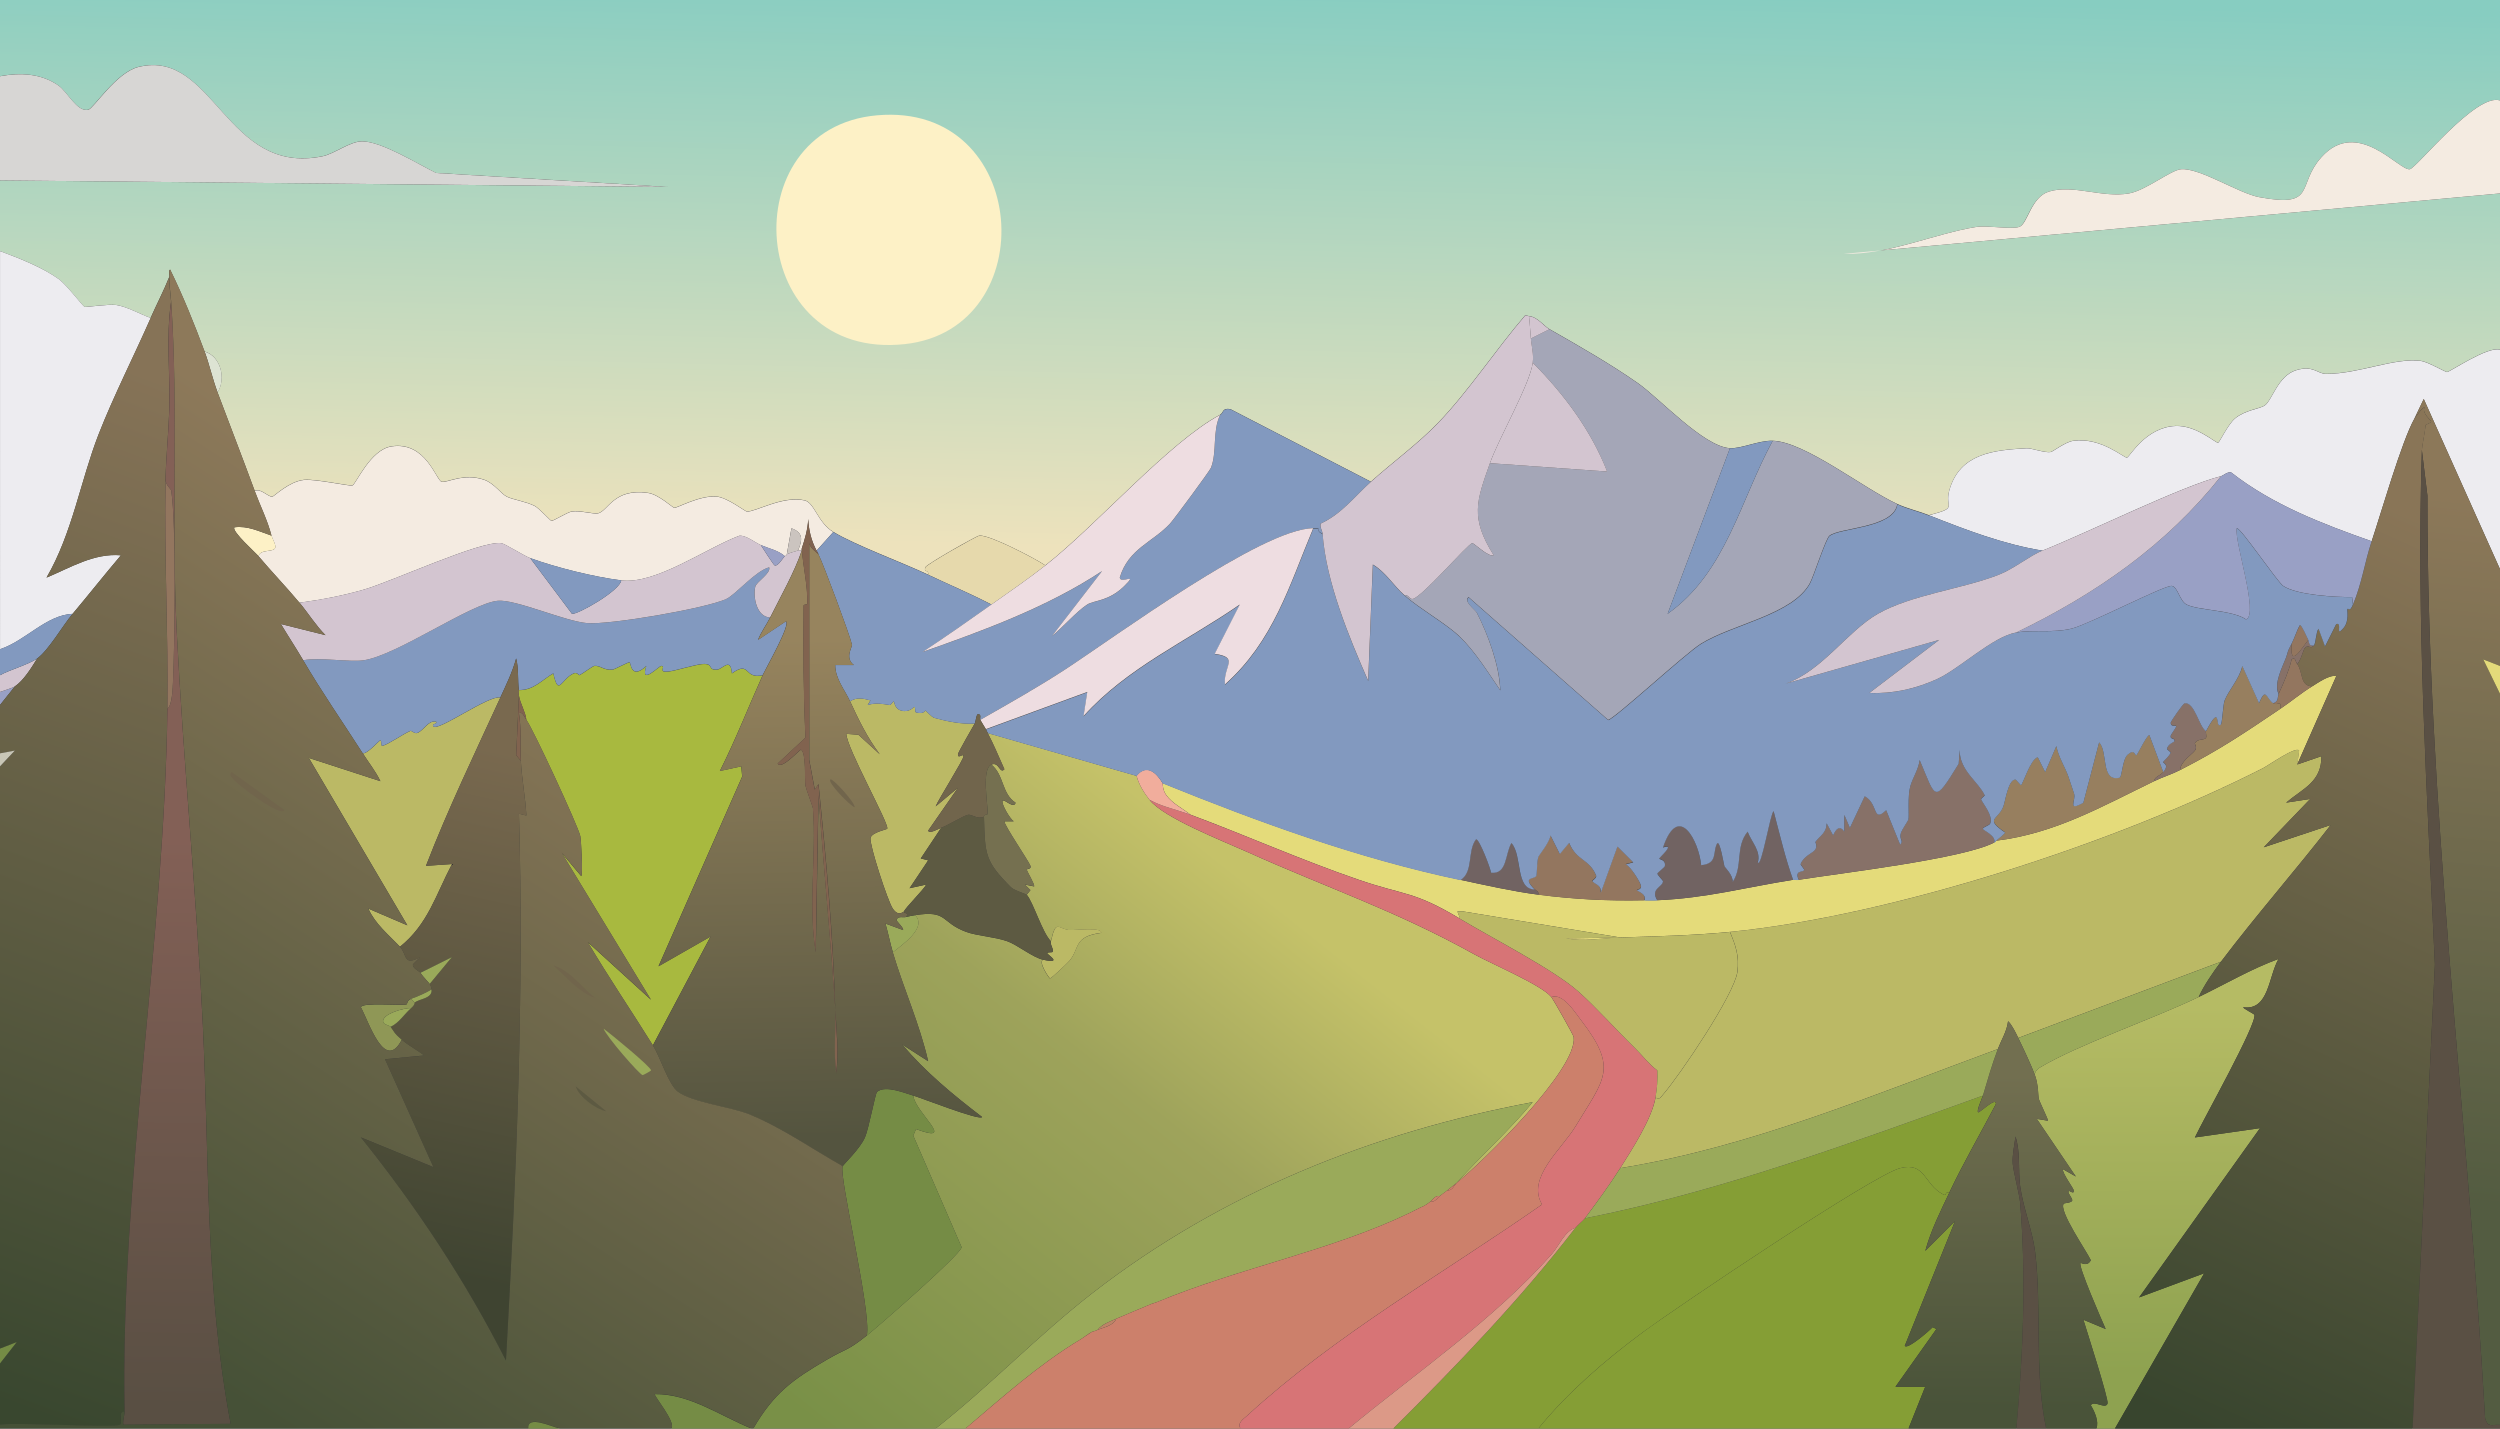 <?xml version="1.0" encoding="UTF-8"?><svg id="a" xmlns="http://www.w3.org/2000/svg" xmlns:xlink="http://www.w3.org/1999/xlink" viewBox="0 0 628.51 359.15"><rect x="0" y="0" width="628.51" height="359.15" fill="#333333" stroke="none"/><defs><linearGradient id="d" x1="315.35" y1="-3.5" x2="312.08" y2="138.62" gradientUnits="userSpaceOnUse"><stop offset="0" stop-color="#87cdc1"/><stop offset="1" stop-color="#ede2bc"/></linearGradient><linearGradient id="e" x1="332.38" y1="211.74" x2="211.77" y2="363.78" gradientUnits="userSpaceOnUse"><stop offset=".1" stop-color="#c5c269"/><stop offset=".41" stop-color="#9ea35b"/><stop offset="1" stop-color="#799047"/></linearGradient><linearGradient id="f" x1="542.21" y1="252.97" x2="542.53" y2="345.57" gradientUnits="userSpaceOnUse"><stop offset="0" stop-color="#b5bb64"/><stop offset="1" stop-color="#8ea250"/></linearGradient><linearGradient id="g" x1="644.63" y1="146.7" x2="549.27" y2="357.63" gradientUnits="userSpaceOnUse"><stop offset="0" stop-color="#897557"/><stop offset="1" stop-color="#38452e"/></linearGradient><linearGradient id="h" x1="628.28" y1="125.97" x2="610.77" y2="301.87" gradientUnits="userSpaceOnUse"><stop offset="0" stop-color="#8c7859"/><stop offset="1" stop-color="#535c41"/></linearGradient><linearGradient id="i" x1="503.77" y1="270.21" x2="503.16" y2="353.91" gradientUnits="userSpaceOnUse"><stop offset="0" stop-color="#726f50"/><stop offset="1" stop-color="#495339"/></linearGradient><linearGradient id="j" x1="203.52" y1="160.49" x2="205.78" y2="285.8" gradientUnits="userSpaceOnUse"><stop offset="0" stop-color="#97845e"/><stop offset="1" stop-color="#54543f"/></linearGradient><linearGradient id="k" x1="135.73" y1="190.77" x2="107.37" y2="319.56" gradientUnits="userSpaceOnUse"><stop offset="0" stop-color="#79694f"/><stop offset="1" stop-color="#3f4431"/></linearGradient><linearGradient id="l" x1="73.95" y1="107.41" x2="-14.33" y2="347.49" gradientUnits="userSpaceOnUse"><stop offset="0" stop-color="#867357"/><stop offset="1" stop-color="#39472f"/></linearGradient><linearGradient id="m" x1="46.91" y1="210.78" x2="44.54" y2="353.85" gradientUnits="userSpaceOnUse"><stop offset="0" stop-color="#836056"/><stop offset="1" stop-color="#594f43"/></linearGradient><linearGradient id="n" x1="155.07" y1="163.41" x2="41.03" y2="340.27" gradientUnits="userSpaceOnUse"><stop offset="0" stop-color="#8d795a"/><stop offset="1" stop-color="#465137"/></linearGradient></defs><g id="b"><g id="c"><path d="M0,19.17V0h628.51v25.25c-6.05-1.94-20.99,17.04-22.68,17.3-2.7.41-13.13-13.12-22.21-3.04-6.38,7.07-1.01,12.81-15.67,10.05-5.15-.97-14.98-7.44-19.64-7.01-2.64.24-8.86,5.34-13.09,6.08-6.76,1.18-14.01-2.34-20.11-.47-4.58,1.41-5.45,8.25-7.48,8.89-2.13.67-8.01-.44-10.76,0-10.63,1.7-21.98,7.03-33.44,6.78l165.08-15.2v39.28c-3.02-1-12.6,5.59-13.33,5.61-.36,0-4.85-2.59-6.55-2.81-6.67-.87-15.54,3.26-23.85,3.27-2.08,0-3.23-2.22-7.48-.94-4.67,1.41-6.04,7.58-7.95,8.89-1.22.83-4.96,1.14-7.48,3.27-1.77,1.5-3.86,5.96-4.21,6.08-.56.2-5.46-4.46-10.76-4.21-7.54.36-11.44,7.75-12.16,7.95s-6.5-5.22-13.56-4.21c-1.95.28-5.08,2.71-5.61,2.81-1.53.27-4.79-1-6.08-.94-8.3.45-16.78,1.3-19.41,10.52-1.31,4.6,2.49,4.31-5.14,6.31-2.6-1.02-5.37-1.63-7.95-2.81-8.51-3.9-23.23-15.66-31.33-15.9-3.48-.1-7.94,2.04-10.76,1.87-6.6-.4-17.75-12.59-23.15-16.37-7.03-4.91-14.75-9.31-22.21-13.56-1.44-.82-3.09-3.14-5.14-3.27l-.94-.23c-7.3,8.47-14.3,19.16-21.98,27.12-5,5.18-11.36,9.82-16.84,14.73l-35.31-18.24c-2.11-.38-1.73.95-2.57,1.4-12.87,6.86-31.05,27.76-43.96,37.88-2.61-1.77-14.15-7.79-16.6-7.48-.78.1-13.29,7.21-13.56,7.95-.53,1.43.93.48.7,1.87-6.58-3.1-18.34-7.42-23.85-10.76-3.98-2.41-4.68-7.39-7.25-7.95-5.55-1.22-12.34,2.98-14.5,2.81-.42-.03-4.86-3.48-7.48-3.74-4.29-.43-10,2.9-10.76,2.81-.37-.05-3.93-3.36-6.55-3.74-8.68-1.27-10.04,4.56-12.63,5.14-1.02.23-4.55-.78-6.55-.47-1.18.18-4.65,2.42-5.14,2.34-.28-.04-3.12-3.19-4.21-3.74-2.24-1.14-5.49-1.58-7.01-2.34-1.43-.71-3.21-3.36-5.61-4.21-5.15-1.83-9.38.78-10.76.47s-3.94-10.23-12.63-8.89c-5.36.83-8.96,9.59-9.82,9.82-.77.2-9.4-1.69-12.16-1.4-3.79.4-7.5,4.14-7.95,4.21-1.03.16-3.06-2.29-4.44-1.4-3.05-8.28-6.25-16.52-9.35-24.78,2.25-3.58.69-9.19-3.27-10.29-2.59-6.96-5.39-13.92-8.65-20.58-.52.25-.06,1.44-.23,1.87-1.36,3.42-3.18,6.89-4.68,10.29-2.64-.98-5.89-2.83-8.65-3.27-1.78-.28-7.55.59-7.95.47-.46-.14-4.45-5.49-6.55-7.01-4.02-2.92-10.05-5.28-14.73-7.01v-17.77l167.88,1.64-58.22-3.51c-4.56-2.21-13.78-8-18.71-7.95-2.94.03-6.94,3.14-9.82,3.74-24.38,5.07-27.29-27.08-46.3-22.45-5.61,1.37-11.29,10.45-12.63,10.76-2.83.64-5.24-4.52-7.48-6.08-4.37-3.05-9.56-3.31-14.73-2.34Z" fill="url(#d)"/><path d="M628.51,143.1l-19.17-42.79-2.34,4.91c-3.21,5.71-8.34,23.63-10.76,30.86-12.38-4.37-24.87-9.13-35.31-17.3-.86-.28-2.05.8-2.57.94-9.81,2.46-33.48,14.17-44.89,18.71-9.92-1.63-19.24-5.22-28.53-8.89,7.63-2,3.84-1.72,5.14-6.31,2.62-9.22,11.11-10.08,19.41-10.52,1.29-.07,4.55,1.2,6.08.94.53-.09,3.67-2.53,5.61-2.81,7.06-1.01,12.86,4.4,13.56,4.21s4.62-7.59,12.16-7.95c5.29-.25,10.2,4.41,10.76,4.21.35-.12,2.44-4.58,4.21-6.08,2.53-2.13,6.26-2.44,7.48-3.27,1.91-1.31,3.28-7.47,7.95-8.89,4.25-1.29,5.4.94,7.48.94,8.31-.01,17.18-4.14,23.85-3.27,1.69.22,6.19,2.81,6.55,2.81.73-.02,10.31-6.61,13.33-5.61v55.18Z" fill="#edecf0"/><path d="M37.88,79.97c-4.18,9.49-9.38,19.71-13.09,29.23-4.53,11.59-6.59,24.88-13.09,36.01,5.99-2.49,11.89-6.19,18.71-5.61-4.12,4.86-8.07,9.85-12.16,14.73-6.66.31-11.87,6.82-18.24,8.89V63.13c4.68,1.73,10.71,4.1,14.73,7.01,2.1,1.52,6.09,6.87,6.55,7.01.4.12,6.17-.75,7.95-.47,2.76.44,6.01,2.29,8.65,3.27Z" fill="#edecf0"/><path d="M0,45.36v-26.19c5.17-.97,10.36-.71,14.73,2.34,2.24,1.56,4.65,6.72,7.48,6.08,1.34-.3,7.01-9.39,12.63-10.76,19.01-4.64,21.92,27.52,46.3,22.45,2.88-.6,6.88-3.71,9.82-3.74,4.93-.05,14.14,5.74,18.71,7.95l58.22,3.51L0,45.36Z" fill="#d7d6d4"/><path d="M628.51,25.25v23.38l-165.08,15.2c11.46.25,22.81-5.08,33.44-6.78,2.75-.44,8.63.67,10.76,0s2.9-7.48,7.48-8.89c6.1-1.87,13.35,1.65,20.11.47,4.23-.74,10.45-5.84,13.09-6.08,4.66-.42,14.49,6.04,19.64,7.01,14.65,2.76,9.29-2.98,15.67-10.05,9.08-10.08,19.52,3.45,22.21,3.04,1.69-.26,16.63-19.24,22.68-17.3Z" fill="#f4ebe1"/><path d="M3.74,172.56l-3.74,4.68v-3.27c.86-.34,3.14-1,3.74-1.4Z" fill="#99a0c5"/><path d="M209.5,133.75l-4.21,4.68c-1.35-2.57-1.95-5.06-2.1-7.95-.13,2.69-.82,4.95-1.64,7.48-.05.14.05.33,0,.47-.3.03-.65-.06-.94,0,1.18-2.71,1.34-4.55-1.64-5.61l-1.17,6.55s.1.15-.47.47c-1.76-1.51-4.02-1.93-6.08-2.81-1.5-.64-3.67-2.49-5.38-2.34-8.37,3.13-21.07,12.33-29.7,11.22-7.02-.9-16.31-3.22-22.91-5.61-1.53-.55-6.3-3.61-7.25-3.74-5.17-.7-27.58,9.69-34.61,11.69-5.39,1.54-10.56,2.54-16.13,3.27-3.3-3.95-6.94-7.73-10.29-11.69.44-1.84,3.76-.91,4.21-2.1.26-.68-.77-2.39-.94-3.04-.97-3.84-2.84-7.52-4.21-11.22,1.38-.89,3.41,1.56,4.44,1.4.45-.07,4.16-3.81,7.95-4.21,2.76-.29,11.39,1.6,12.16,1.4.86-.23,4.46-8.99,9.82-9.82,8.69-1.34,11.24,8.57,12.63,8.89s5.6-2.3,10.76-.47c2.4.85,4.18,3.5,5.61,4.21,1.53.76,4.78,1.2,7.01,2.34,1.09.55,3.93,3.7,4.21,3.74.49.08,3.96-2.16,5.14-2.34,2-.31,5.52.7,6.55.47,2.59-.59,3.95-6.41,12.63-5.14,2.61.38,6.17,3.69,6.55,3.74.76.1,6.46-3.24,10.76-2.81,2.63.27,7.07,3.71,7.48,3.74,2.15.17,8.95-4.02,14.5-2.81,2.56.56,3.26,5.54,7.25,7.95Z" fill="#f4ebe1"/><path d="M220.49,28.99c38.65-3.4,42.05,53.7,7.01,57.52-39.75,4.33-43.68-54.3-7.01-57.52Z" fill="#fdf1c6"/><path d="M262.81,142.16c-4.41,3.46-8.99,6.59-13.56,9.82-5.19-2.7-10.61-4.99-15.9-7.48.23-1.39-1.24-.44-.7-1.87.28-.74,12.78-7.85,13.56-7.95,2.45-.31,14,5.71,16.6,7.48Z" fill="#e6d9ac"/><path d="M54.71,98.67c-1.31-3.5-2.06-7.02-3.27-10.29,3.96,1.09,5.53,6.71,3.27,10.29Z" fill="#dde3d3"/><path d="M200.62,138.42c-.5.1-2.53.75-2.81.94l1.17-6.55c2.97,1.06,2.82,2.9,1.64,5.61Z" fill="#cbc4bf"/></g><path d="M285.73,195.01c.61,2.29,1.84,4.23,3.27,6.08,3.51,4.51,18.39,10.32,24.55,13.09,20.19,9.09,37.49,14.82,57.05,25.72,4.35,2.42,16.87,7.68,19.41,10.76.38.46,5.53,9.48,5.61,10.05,1.11,7.94-22.92,31.49-29.46,36.71,6.2-6.93,13.23-13.15,19.17-20.34-40.09,7.53-78.19,22.78-110.6,47.93-13.74,10.67-25.84,23.38-39.52,34.14h-45.83c5.17-8.9,9.89-12.3,18.47-17.3,5.02-2.93,5.1-2.11,10.05-6.08,3.05-2.44,23.56-20.29,23.85-22.21l-12.16-28.06.7-1.64c10.48,3.89-.22-4.1-.7-8.42,1.73.46,16.85,6.43,17.3,5.38-7.22-5.5-14.23-11.29-20.11-18.24l6.55,4.21c-2.13-9.35-6.19-18.25-8.89-27.36,2.31-1.89,8.74-6.22,5.61-9.35,8.28-1.33,6.35,1.82,12.86,4.21,2.72,1,7.22,1.24,10.29,2.34,2.71.97,6.35,4.07,9.12,4.68-1.53.25,1.39,4.66,1.64,4.68.33.02,4.54-3.99,4.91-4.44,2.64-3.22.93-6.06,7.95-7.01.37-1.48-6.44-.67-7.72-.7-3.07-.07-3.59-3.09-4.91,2.81-2.18-2.2-4.47-9.91-6.08-11.69l.94-1.17-1.4-1.4,2.34.47c.14-.57-1.64-3.46-1.87-4.21-.07-.24,1.25-.1.94-.94-.5-1.31-6.74-10.42-6.55-11.22h2.34c-.94-.57-3.17-4.44-2.81-5.14.35-.67,2.86,2.18,3.27.47-3.54-2.31-2.86-6.98-6.08-9.59,1.93-.84,2.09,2.46,3.27,1.17-1.39-3.06-2.63-6.15-4.21-9.12l37.41,10.76Z" fill="url(#e)"/><path d="M490.09,299.76c-2.28,4.81-4.67,9.55-6.08,14.73l7.48-7.48-12.63,31.33c.6,1.13,6.39-3.98,7.01-4.68l.94.47-10.29,14.5h7.48l-4.21,10.52h-93.06c7.45-9.14,16.95-17.33,26.42-24.32,8.62-6.36,57.59-39.33,64.53-41.15,6.37-1.67,6.03,4.1,10.76,6.55,1.3.67.13-.61,1.64-.47Z" fill="#859e35"/><path d="M498.5,275.44c-.16.55-1.73,3.96-1.17,4.21.36.15,4.59-4.03,4.44-2.1-3.86,7.38-8.13,14.69-11.69,22.21-1.51-.14-.34,1.14-1.64.47-4.73-2.45-4.38-8.22-10.76-6.55-6.94,1.82-55.91,34.8-64.53,41.15-9.47,6.98-18.98,15.18-26.42,24.32h-36.48c16.18-16.1,31.88-32.38,45.83-50.51.51-.66,1.93-1.79,2.34-2.34,34.39-6.85,67.22-19.06,100.07-30.86Z" fill="#859e35"/><path d="M531.71,359.15h-4.68c.7-1.78-.46-4.32-1.4-5.85.78-1.39,3.76,1.15,4.21-.47.3-1.08-5.29-18.46-6.08-21.04l5.61,2.34c-.78-1.73-7.1-16.17-6.31-16.6.2-.11,1.7,1.03,2.57-.7-.97-2.17-8.26-12.62-6.78-14.26.07-.08,1.88-.18,2.1-.7.21-.49-1.14-1.85-.94-2.34.2-.47,1.13.76,1.4,0,.17-.48-2.97-4.45-2.81-5.61l3.27,1.87-9.82-14.5,2.81.47c.1-.29-2.13-4.76-2.34-5.61-.12-.5-.03-3.37-.94-5.85-.14-.72.65-1.56,1.17-1.87,9.76-5.85,28.51-12.24,39.98-17.77,6.67-3.22,13.13-7.04,20.11-9.59-2.57,4.36-2.39,13.05-8.89,12.16-.15.25,2.75,1.71,2.81,1.87.72,2.26-13.14,26.87-14.96,30.86l16.37-2.34-30.4,42.56,16.37-6.08-22.45,39.05Z" fill="url(#f)"/><path d="M366.16,297.42c-.76.61-1.58,1.28-2.34,1.87-.69.54-1.14.89-1.87,1.4-1.18-.19-1.75.94-2.34,1.4-1.52,1.2-1.8,1.1-3.27,1.87l-1.87.94c-19.74,9.51-42.94,13.86-63.6,22.45l-1.4.47c-2.94,1.25-5.97,2.46-8.89,3.74-1.64.72-3.5,1.34-4.68,2.81-.69.31-1.28.4-1.4.47-1.14.61-1.97,1.37-2.81,1.87-10.55,6.31-19.65,14.56-28.99,22.45h-7.48c13.67-10.75,25.77-23.47,39.52-34.14,32.41-25.15,70.5-40.4,110.6-47.93-5.94,7.19-12.97,13.41-19.17,20.34Z" fill="#9aaa5a"/><path d="M3.74,172.56c-.6.4-2.88,1.06-3.74,1.4v-4.21c2.48-1.38,7.25-2.69,9.35-4.21-1.4,2.26-3.4,5.54-5.61,7.01Z" fill="#d3c5d0"/><path d="M191.73,169.75c-3.6,8.01-6.8,16.23-10.76,24.08l5.38-1.17.23,2.57-21.04,47.7,13.09-7.48-14.5,27.36c-5.39-8.66-11.17-17.15-16.37-25.95l15.9,14.5-22.45-36.94,4.91,5.85c.45-.22-.02-9.07-.23-10.05-.55-2.53-11.95-27.12-13.56-29.23-.24-2.13-1.52-3.97-1.87-6.08-.07-.45.07-.96,0-1.4,3.74.03,5.7-2.49,8.65-4.21,1.33,6.04,1.91,1.43,5.14,0,.82-.36,1.33.5,1.4.47.62-.26,3.38-2.31,3.74-2.34,1.67-.15,2.26,1.15,4.68.94.23-.02,3.97-1.93,4.21-1.87.33.08.3,4.6,4.21.94-1.66,5.1,3.17,0,3.74,0,1.36,0-1.06,1.76,1.87,1.4,1.72-.21,6.71-1.74,8.42-1.87,3.13-.25,1.19,1.56,3.74,1.4,1.35-.08,3.46-3.27,3.74.94,4.7-3.36,2.93,1.54,7.72.47Z" fill="#a8b93f"/><path d="M125.8,175.36c-6.42,14.02-13.14,27.91-18.71,42.32l6.55-.47c-4.09,7.75-6.01,15.12-13.09,20.81-2.82-3-6.21-5.68-7.95-9.59l9.82,4.21-24.78-42.09,18,5.85c-1.19-2.49-2.96-4.69-4.44-7.01,1.15.22,4.17-3.29,4.44-3.27.41.02.08,1.49.47,1.4,1.49-.33,5.22-2.99,7.01-3.74.47-.19,1.05.8,1.87.47,1.55-.63,2.77-3.3,4.68-2.81.59.55-1.25.47-.7,1.17,1.11,1.4,13.91-7.92,16.84-7.25Z" fill="#bbb965"/><path d="M262.35,241.3c5.05,1.11.85-1.4.94-1.64.17-.46,1.37-.02,1.4-.47.08-1.03-.7-1.56-.47-2.57,1.32-5.9,1.84-2.87,4.91-2.81,1.28.03,8.08-.78,7.72.7-7.02.95-5.31,3.8-7.95,7.01-.37.46-4.58,4.47-4.91,4.44-.25-.02-3.17-4.43-1.64-4.68Z" fill="#bbb965"/><path d="M224.47,239.43c-.7-2.37-1.17-4.87-1.87-7.25l4.44,1.64c.17-.63-1.75-2.23-1.64-2.57.34-1.03,1.73-.53,2.34-.7.52-.15,1.73-.37,2.34-.47,3.13,3.13-3.3,7.46-5.61,9.35Z" fill="#9aaa5a"/><path d="M577.54,192.2l6.08-2.1c.02,6.52-4.56,8.04-8.89,11.69l6.08-.94-11.69,12.16,16.84-5.61c-8.98,11.58-18.76,22.69-27.59,34.37l-50.97,19.17c-.62-1.24-1.58-3.32-2.57-4.21-.29,2.56-1.69,4.7-2.57,7.01-31.09,11.43-62.02,24.62-94.93,29.93,2.95-4.68,7.91-12.31,8.89-17.77.92.73,1.3-.05,1.87-.7,4.26-4.91,17.94-25.17,18.71-30.86.52-3.91-.42-6.58-1.87-10.05,40.91-4.05,97.27-22.47,133.98-41.15,1.41-.72,8.32-5.63,9.12-4.44l-.47,3.51Z" fill="#bbb965"/><path d="M577.54,192.2l.47-3.51c-.8-1.18-7.71,3.73-9.12,4.44-36.71,18.68-93.07,37.1-133.98,41.15-9.22.91-18.36,1.1-27.59,1.4l-39.52-6.55h-1.4l.7,1.87c-11.8-7.08-13.68-5.77-25.49-9.82-14.44-4.95-28.2-11.1-42.32-16.37-2.02-1.62-4.49-2.74-6.08-4.91-.98-1.34-.86-2.9-.94-3.04,24.31,9.84,49.07,18.88,74.82,24.32,6.4,1.35,13.16,2.91,19.64,3.74,9.13,1.17,17.42,1.6,26.66,1.4,1.08-.02,2.19.05,3.27,0,12.32-.52,22.29-3.27,34.14-5.14.45-.07.96.07,1.4,0,10.73-1.7,41.33-5.3,49.1-9.35.59-.31.44-.45.47-.47,14.93-1.82,26.62-8.62,39.75-14.96,2.17-1.05,4.38-1.7,6.55-2.81,9.99-5.1,16.11-9.27,25.25-15.43,2.66-1.79,5.24-3.96,7.95-5.61,1.42-.86,4.39-3,6.08-2.57l-9.82,22.21Z" fill="#e4db7a"/><path d="M558.36,241.77c-1.9,2.52-4.31,6-5.61,8.89-11.47,5.53-30.23,11.92-39.98,17.77-.52.31-1.31,1.15-1.17,1.87-.83-2.26-3.08-7.08-4.21-9.35l50.97-19.17Z" fill="#9aaa5a"/><path d="M608.87,113.17c-1.4,43.08,1.3,86.38,3.27,129.3l-5.61,116.68h-74.82l22.45-39.05-16.37,6.08,30.4-42.56-16.37,2.34c1.82-3.99,15.69-28.6,14.96-30.86-.05-.16-2.96-1.62-2.81-1.87,6.5.9,6.32-7.8,8.89-12.16-6.98,2.55-13.44,6.37-20.11,9.59,1.3-2.89,3.71-6.37,5.61-8.89,8.83-11.68,18.61-22.79,27.59-34.37l-16.84,5.61,11.69-12.16-6.08.94c4.33-3.65,8.91-5.17,8.89-11.69l-6.08,2.1,9.82-22.21c-1.69-.43-4.66,1.71-6.08,2.57-3.12-.15-2.21-3.43-3.74-5.61.86-.83,1.55-3.59,1.87-3.97,1.05-1.24,1.25.47,2.34-.7.52-.56.52-3.39,1.17-4.21l1.64,4.44,2.81-5.61c1.7-.65-.42,3.61,1.87.94,1.45-1.69.83-4.45.94-4.68.26-.55.48,1.06,1.4-1.17,2.26-5.45,2.93-10.66,4.68-15.9,2.41-7.23,7.55-25.15,10.76-30.86.21-.38,2.11-2.96,2.57-2.81-.85,1.39,1.66,3.31,1.64,3.51-.05.5-1.39.76-1.4.94-.17,1.85-.9,5.23-.94,6.31Z" fill="url(#g)"/><path d="M628.51,143.1v24.32l-4.21-1.64,4.21,8.65v183.78c-2.23-.08-3.05.73-3.74-1.64-4.48-77.38-14.65-154.27-14.5-231.95l-1.4-11.46c.04-1.08.76-4.47.94-6.31.02-.17,1.35-.43,1.4-.94.02-.19-2.49-2.12-1.64-3.51-.46-.15-2.36,2.43-2.57,2.81l2.34-4.91,19.17,42.79Z" fill="url(#h)"/><path d="M628.51,358.21v.94h-21.98l5.61-116.68c-1.97-42.92-4.67-86.22-3.27-129.3l1.4,11.46c-.15,77.68,10.02,154.57,14.5,231.95.69,2.36,1.52,1.56,3.74,1.64Z" fill="#5a5044"/><path d="M507.39,260.94c1.13,2.28,3.38,7.09,4.21,9.35.91,2.48.81,5.34.94,5.85.21.85,2.44,5.33,2.34,5.61l-2.81-.47,9.82,14.5-3.27-1.87c-.17,1.16,2.98,5.13,2.81,5.61-.27.76-1.2-.47-1.4,0-.21.49,1.14,1.84.94,2.34-.22.52-2.03.62-2.1.7-1.47,1.65,5.81,12.09,6.78,14.26-.87,1.73-2.37.59-2.57.7-.79.43,5.54,14.87,6.31,16.6l-5.61-2.34c.79,2.58,6.38,19.96,6.08,21.04-.45,1.62-3.42-.92-4.21.47.94,1.53,2.11,4.06,1.4,5.85h-12.63c-3.08-14.38-1.01-30.25-2.81-44.66-.6-4.83-3.05-11.18-3.74-16.37-.52-3.92.13-8.45-1.17-12.39-.26,2.1-.84,4.7-.7,6.78.11,1.76,1.71,7.92,1.87,9.82,1.56,18.87.78,38.04-.94,56.82h-27.12l4.21-10.52h-7.48l10.29-14.5-.94-.47c-.62.7-6.42,5.81-7.01,4.68l12.63-31.33-7.48,7.48c1.41-5.18,3.8-9.92,6.08-14.73,3.56-7.52,7.84-14.83,11.69-22.21.15-1.92-4.09,2.25-4.44,2.1-.56-.25,1.01-3.66,1.17-4.21,1.14-3.85,2.32-7.95,3.74-11.69.88-2.31,2.28-4.46,2.57-7.01.99.89,1.96,2.97,2.57,4.21Z" fill="url(#i)"/><path d="M514.4,359.15h-7.48c1.72-18.78,2.49-37.94.94-56.82-.16-1.9-1.76-8.06-1.87-9.82-.14-2.08.44-4.68.7-6.78,1.3,3.94.65,8.48,1.17,12.39.69,5.19,3.14,11.54,3.74,16.37,1.8,14.41-.28,30.27,2.81,44.66Z" fill="#5a5044"/><polygon points="628.51 167.42 628.51 174.43 624.3 165.78 628.51 167.42" fill="#e4db7a"/><path d="M311.92,359.15h-69.21c9.34-7.88,18.45-16.14,28.99-22.45l2.81-1.87c.12-.07.71-.15,1.4-.47,1.39-.63,4.12-1.08,4.68-2.81,2.92-1.28,5.95-2.49,8.89-3.74.31-.13.74-.19,1.4-.47,20.66-8.59,43.86-12.94,63.6-22.45.7-.34,1.18-.58,1.87-.94,1.47-.77,1.75-.67,3.27-1.87,1.15.25,1.83-1.04,2.34-1.4.73-.52,1.18-.86,1.87-1.4,1.26.08,1.69-1.14,2.34-1.87,6.54-5.22,30.57-28.77,29.46-36.71-.08-.57-5.23-9.59-5.61-10.05,2.87-1.08,5.91,3.8,7.48,5.85,9.38,12.21,5.86,14.61-1.4,26.66-3.48,5.78-12.41,12.95-8.42,19.64-24.41,17.06-52.15,32.88-74.12,53.08-.8.73-2.71,1.94-1.64,3.27Z" fill="#cc806b"/><path d="M299.29,204.83c14.12,5.27,27.88,11.41,42.32,16.37,11.81,4.05,13.69,2.74,25.49,9.82,8.06,4.84,23.55,12.78,29.7,18.24,4.48,3.98,9.72,9.84,14.03,14.03,1.95,1.9,3.64,4.17,5.85,5.85.11,2.28-.07,4.55-.47,6.78-.98,5.46-5.93,13.09-8.89,17.77-2.65,4.21-5.9,8.63-8.89,12.63-.41.55-1.83,1.67-2.34,2.34-2.85.95-4.07,4.51-6.08,6.78-14.5,16.38-34.15,29.81-50.97,43.72h-27.12c-1.07-1.33.84-2.54,1.64-3.27,21.97-20.2,49.71-36.01,74.12-53.08-4-6.69,4.93-13.86,8.42-19.64,7.27-12.05,10.78-14.44,1.4-26.66-1.57-2.04-4.61-6.93-7.48-5.85-2.53-3.07-15.06-8.33-19.41-10.76-19.56-10.9-36.86-16.63-57.05-25.72-6.16-2.78-21.04-8.58-24.55-13.09,3.24,1.75,6.89,2.47,10.29,3.74Z" fill="#d77476"/><path d="M396.09,308.64c-13.95,18.12-29.65,34.4-45.83,50.51h-11.22c16.82-13.91,36.47-27.34,50.97-43.72,2.01-2.27,3.23-5.83,6.08-6.78Z" fill="#dc9987"/><path d="M292.27,196.88c.08.14-.04,1.7.94,3.04,1.59,2.17,4.06,3.29,6.08,4.91-3.4-1.27-7.05-1.99-10.29-3.74-1.44-1.85-2.66-3.79-3.27-6.08,2.48-3.03,4.97-.85,6.55,1.87Z" fill="#f1ad9c"/><path d="M275.91,334.36c1.18-1.46,3.04-2.09,4.68-2.81-.55,1.72-3.29,2.18-4.68,2.81Z" fill="#bc8467"/><path d="M271.7,336.7c.83-.5,1.67-1.26,2.81-1.87l-2.81,1.87Z" fill="#cc806b"/><path d="M366.16,297.42c-.65.73-1.07,1.95-2.34,1.87.76-.59,1.57-1.26,2.34-1.87Z" fill="#cc806b"/><path d="M361.95,300.69c-.51.36-1.19,1.65-2.34,1.4.59-.46,1.16-1.6,2.34-1.4Z" fill="#cc806b"/><path d="M356.34,303.97c-.69.36-1.17.6-1.87.94l1.87-.94Z" fill="#bc8467"/><path d="M290.87,327.35c-.66.27-1.09.34-1.4.47l1.4-.47Z" fill="#cc806b"/><path d="M502.25,263.75c-1.42,3.74-2.6,7.84-3.74,11.69-32.85,11.8-65.68,24.01-100.07,30.86,2.99-3.99,6.23-8.42,8.89-12.63,32.91-5.31,63.84-18.5,94.93-29.93Z" fill="#9aaa5a"/><path d="M407.31,235.69l-13.56.23c4.52.82,9.08-.09,13.56-.23,9.23-.3,18.38-.49,27.59-1.4,1.46,3.47,2.39,6.15,1.87,10.05-.76,5.69-14.45,25.95-18.71,30.86-.57.65-.95,1.43-1.87.7.4-2.23.58-4.5.47-6.78-2.21-1.68-3.89-3.95-5.85-5.85-4.31-4.19-9.55-10.05-14.03-14.03-6.15-5.46-21.63-13.4-29.7-18.24l-.7-1.87h1.4l39.52,6.55Z" fill="#bbb965"/><path d="M577.54,166.95c1.53,2.18.62,5.47,3.74,5.61-2.71,1.65-5.29,3.82-7.95,5.61.2-2.45-.72-.56-1.87-1.4,1.53-.38,1.12-1.73,1.4-2.34,1.3-2.84,2.53-5.59,3.27-8.65.95-.7.88.43,1.4,1.17Z" fill="#93765f"/><path d="M581.74,162.27c-1.08,1.17-1.29-.53-2.34.7-.32.38-1.01,3.15-1.87,3.97-.52-.74-.45-1.87-1.4-1.17-.74,3.06-1.97,5.81-3.27,8.65-1.3-2.61,1.06-6.93,1.87-9.12.58-1.57.14-1.12,1.4-3.51-.54,6.52,2.45,1.23,4.21-.94.28.56,0,1.63,1.4,1.4Z" fill="#877168"/><path d="M501.31,211.84c-7.78,4.05-38.37,7.65-49.1,9.35-1.14-2.71,1.15-1.75,1.4-2.57.02-.08-.97-1.32-.94-1.4.85-2.19,3.12-2.74,3.74-3.74.52-.84-.05-1.79,0-1.87,1.03-1.49,2.83-2.22,2.81-4.68l1.64,3.04c.69-1.53,1.57-2.67,2.81-.94v-4.21l1.4,3.27,3.74-7.95c3.47,1.89,1.87,6.83,5.38,3.51l3.51,8.65c1.03-1.02-.36-1.27.23-3.04.22-.66,1.83-3.09,1.87-3.27.2-.96-.25-6.01.47-8.42.66-2.19,2.06-4.21,2.34-6.55,4.14,9.78,3.51,11.2,9.82.94l.23-3.51c-.04,5.26,4.67,7.93,6.31,11.46.03.07-.96.86-.94.94.44,1.15,3.04,4.01,2.34,6.08-.2.6-1.85.92-1.87,1.4-.02.36,3.54,1.77,2.81,3.51Z" fill="#877168"/><path d="M543.87,194.07c-.85,1.04-2.21,1.13-2.34,2.34-13.13,6.35-24.82,13.14-39.75,14.96.36-.24,2.35-1.94,2.34-2.1-5.29-3.61-1.82-3.07-.47-6.55.49-1.27,1.21-6.78,3.04-6.78.18,0,1.25,1.43,1.4,1.4.42-.06,2.39-6.57,4.21-7.01l1.87,3.74,2.81-6.55c.48,2.67,2.21,5.32,3.04,7.72.54,1.56.96,2.89,1.4,4.21.57,1.68-1.85,4.67,2.34,2.34l3.97-15.2c2.32,2.42.31,10,5.14,8.89.67-.16.64-4.59,2.1-5.85,1.71-1.47,1.77.34,2.1.23.29-.1,2.4-4.66,3.27-5.14l3.51,9.35Z" fill="#977f5f"/><path d="M450.8,221.19c-11.85,1.87-21.81,4.62-34.14,5.14-1.93-3.02,1.45-3.4,1.4-4.91,0-.12-1.43-1.53-1.4-1.87.02-.27,1.82-1.56,1.87-1.87.29-1.66-1.37-1.65-1.4-1.87-.04-.28,4.24-3.9.94-2.81,3.97-11.67,9.06-1.4,9.59,4.44,4.22-.38,2.88-3.23,3.97-5.38.68-1.33,1.76,5.32,1.87,5.61.15.38,2.09,2.11,2.1,3.97,2.64-4.05.56-8.69,3.74-12.63.97,2.57,3.38,4.85,2.57,7.72.9,1.59,3.17-12.55,3.97-12.86,1.69,6.37,2.99,12.01,4.91,17.3Z" fill="#716362"/><path d="M413.39,226.34c-9.24.2-17.52-.23-26.66-1.4.17-.91-.37-.83-.94-1.4-3.4-3.44.1-2.36.47-3.51.07-.22.13-3.91.47-4.68.29-.65,2.77-3.54,3.04-5.38l2.34,4.68,2.34-2.81c1.93,4.61,4.97,3.88,6.78,8.18.26.61-.98,1.28-.94,1.4.31.76,2.42.87,2.1,3.04l4.21-11.69,3.97,3.97-1.87.47c1.24.68,3.25,3.87,3.74,5.14s-.98,1.28-.94,1.4c.09.24,2.54.94,1.87,2.57Z" fill="#93765f"/><path d="M571.46,176.77c1.15.85,2.07-1.04,1.87,1.4-9.14,6.16-15.26,10.33-25.25,15.43.17-2.22,2.91-3.83,3.74-4.91.65-.86-.14-1.66,0-1.87.85-1.3,2.35-.57,2.81-1.4.16-.3-.16-1.33,0-1.64,4.06-7.6,2.09-.22,3.74-1.64.32-.28.52-5.01.94-6.08.98-2.51,3.77-5.53,4.44-8.65l4.21,9.35c1.75-4.2,1.7-1.33,3.51,0Z" fill="#977f5f"/><path d="M385.8,223.53c.56.57,1.11.49.94,1.4-6.48-.83-13.24-2.39-19.64-3.74,3.43-2.08,1.67-7.3,3.97-10.29.85-.03,3.78,7.7,3.74,8.42,4.1.46,3.5-4.55,5.14-7.48,2.82,3.19.9,11.62,5.85,11.69Z" fill="#716362"/><path d="M554.62,183.78c-.16.3.16,1.33,0,1.64-.45.84-1.96.11-2.81,1.4-.14.21.65,1.01,0,1.87-.83,1.09-3.57,2.69-3.74,4.91-2.17,1.11-4.38,1.76-6.55,2.81.13-1.21,1.48-1.3,2.34-2.34,1.66-2.03-.11-2.18,0-2.57.07-.27,1.63-1.48,1.87-2.34.03-.1-.96-.82-.94-.94.27-1.24,1.85-1.74,1.87-1.87.18-1-1.11-.4-.94-1.4.06-.32,1.36-2.05,1.4-2.34.07-.47-1.32.29-1.4-.94-.02-.3,3.13-4.86,3.51-4.91,2.53-.37,3.61,5.95,5.38,7.01Z" fill="#877168"/><path d="M580.34,160.87c-1.76,2.16-4.75,7.46-4.21.94.8-1.52,1.24-3.18,2.1-4.68.43-.04,1.82,3.16,2.1,3.74Z" fill="#93765f"/><path d="M245.04,181.91c-.6,1.07-4.21,7.28-4.21,7.72,0,1.33,1.26-.36,1.4.47.12.71-6.35,10.93-7.01,12.63l5.61-4.68-7.48,10.76c.21.96,2.67-.49,3.27-.7l-5.14,7.72,1.87.47-4.68,7.01,4.21-.94c-.74,1.38-5.34,5.91-5.61,6.78-1.23.91-2.05.37-2.81-.7-1.25-1.78-5.94-16.21-5.61-17.77.3-1.45,4.11-2.12,4.21-2.34.54-1.18-10.25-20.36-10.29-23.85l3.04.23,5.38,4.91c-3.14-4.16-5.31-8.62-7.48-13.33,1.72-1.09,3.25-.72,5.14-.23l-.7,1.17c2.21-.67,3.5-.28,5.61,0,.13.02.83-.97.94-.94.17.05.14,1.87,1.87,2.34,2.15.58,3.11-.97,3.27-.94.46.08,0,1.28.47,1.4,2.06.53,2.2-.5,2.34-.47.25.07,1.49,1.64,2.34,1.87,3.21.88,6.79,1.6,10.05,1.4Z" fill="#bbb965"/><path d="M18.24,154.32c-2.49,2.97-6.02,9.15-8.89,11.22-2.11,1.52-6.87,2.82-9.35,4.21v-6.55c6.36-2.07,11.57-8.58,18.24-8.89Z" fill="#8299bf"/><path d="M484.94,129.54c9.29,3.66,18.61,7.26,28.53,8.89-3.1,1.23-7.18,4.59-10.99,6.08-9.21,3.59-21.94,5-30.4,9.82-7.66,4.37-14.02,14.38-23.15,17.54l38.58-10.99-17.54,13.33c5.83.31,11.82-1.1,17.07-3.51,5.6-2.58,13.98-10.68,19.87-11.69,4.11-.71,9.08.18,13.8-.94,4.27-1.01,23.34-10.92,25.25-10.76,1.51.13,1.97,3.76,3.74,4.68,2.9,1.5,11.51,1.36,14.96,3.74,3.3-1.19-3.06-19.9-2.34-22.91.83-.41,10.18,13.49,11.69,14.5,3.47,2.31,13.12,2.83,17.3,2.81l.23,1.87c-.92,2.23-1.14.62-1.4,1.17-.11.23.51,2.99-.94,4.68-2.29,2.68-.17-1.59-1.87-.94l-2.81,5.61-1.64-4.44c-.65.82-.65,3.65-1.17,4.21-1.39.22-1.12-.84-1.4-1.4s-1.67-3.78-2.1-3.74c-.87,1.49-1.3,3.16-2.1,4.68-1.26,2.38-.82,1.94-1.4,3.51-.81,2.19-3.17,6.51-1.87,9.12-.28.61.12,1.96-1.4,2.34-1.81-1.33-1.76-4.2-3.51,0l-4.21-9.35c-.67,3.12-3.47,6.14-4.44,8.65-.41,1.06-.61,5.8-.94,6.08-1.65,1.42.32-5.96-3.74,1.64-1.77-1.07-2.85-7.38-5.38-7.01-.38.06-3.53,4.61-3.51,4.91.08,1.22,1.47.46,1.4.94-.04.29-1.35,2.02-1.4,2.34-.18,1,1.12.4.94,1.4-.02.13-1.6.63-1.87,1.87-.02.11.96.83.94.94-.24.85-1.8,2.07-1.87,2.34-.11.39,1.66.55,0,2.57l-3.51-9.35c-.87.48-2.98,5.05-3.27,5.14-.33.11-.39-1.7-2.1-.23-1.47,1.26-1.43,5.69-2.1,5.85-4.84,1.11-2.82-6.46-5.14-8.89l-3.97,15.2c-4.19,2.33-1.77-.65-2.34-2.34-.45-1.31-.87-2.65-1.4-4.21-.83-2.4-2.56-5.04-3.04-7.72l-2.81,6.55-1.87-3.74c-1.82.45-3.79,6.95-4.21,7.01-.16.02-1.22-1.4-1.4-1.4-1.83,0-2.55,5.51-3.04,6.78-1.35,3.48-4.82,2.94.47,6.55.01.16-1.98,1.86-2.34,2.1-.03.02.13.16-.47.47.73-1.74-2.82-3.14-2.81-3.51.02-.49,1.67-.8,1.87-1.4.7-2.07-1.9-4.93-2.34-6.08-.03-.07.97-.87.94-.94-1.64-3.53-6.35-6.2-6.31-11.46l-.23,3.51c-6.31,10.27-5.68,8.84-9.82-.94-.28,2.34-1.68,4.35-2.34,6.55-.72,2.4-.27,7.46-.47,8.42-.04.18-1.65,2.62-1.87,3.27-.59,1.77.8,2.02-.23,3.04l-3.51-8.65c-3.51,3.32-1.9-1.62-5.38-3.51l-3.74,7.95-1.4-3.27v4.21c-1.23-1.73-2.11-.59-2.81.94l-1.64-3.04c.03,2.45-1.77,3.18-2.81,4.68-.05.08.52,1.03,0,1.87-.62,1-2.9,1.55-3.74,3.74-.03.08.96,1.32.94,1.4-.25.82-2.55-.14-1.4,2.57-.45.07-.96-.07-1.4,0-1.92-5.3-3.23-10.94-4.91-17.3-.8.31-3.08,14.45-3.97,12.86.81-2.87-1.6-5.14-2.57-7.72-3.18,3.94-1.1,8.58-3.74,12.63,0-1.87-1.96-3.59-2.1-3.97-.11-.29-1.19-6.94-1.87-5.61-1.1,2.15.25,4.99-3.97,5.38-.53-5.84-5.62-16.12-9.59-4.44,3.3-1.1-.98,2.52-.94,2.81.03.23,1.69.21,1.4,1.87-.05.31-1.85,1.6-1.87,1.87-.03.34,1.4,1.75,1.4,1.87.05,1.51-3.34,1.89-1.4,4.91-1.08.05-2.19-.02-3.27,0,.67-1.63-1.78-2.33-1.87-2.57-.05-.12,1.41-.18.94-1.4s-2.5-4.46-3.74-5.14l1.87-.47-3.97-3.97-4.21,11.69c.32-2.17-1.8-2.28-2.1-3.04-.05-.12,1.19-.8.94-1.4-1.81-4.3-4.85-3.57-6.78-8.18l-2.34,2.81-2.34-4.68c-.27,1.83-2.75,4.73-3.04,5.38-.34.76-.4,4.45-.47,4.68-.37,1.15-3.87.06-.47,3.51-4.94-.07-3.03-8.5-5.85-11.69-1.64,2.93-1.04,7.94-5.14,7.48.03-.72-2.89-8.45-3.74-8.42-2.3,2.99-.55,8.21-3.97,10.29-25.75-5.44-50.51-14.47-74.82-24.32-1.58-2.72-4.07-4.91-6.55-1.87l-37.41-10.76c-.16-.29-.31-.65-.47-.94l25.49-9.35-.94,6.08c11.02-12.24,25.95-18.81,39.28-28.06l-6.31,12.39c6.32.92,2.16,2.95,2.57,7.72,12.23-10.9,16.12-24.69,22.21-39.28,2.78,0,0,.23,2.34,1.4.9,12.13,6.62,25.89,11.46,36.94l1.17-29.23c3.21,1.86,5.26,5.36,7.95,7.72,3.88,3.41,10.42,7.08,13.8,10.29,3.94,3.75,7.22,9.11,10.29,13.56-.18-6.09-3.01-13.86-5.85-19.41-.42-.82-3.49-2.93-2.1-3.97l35.07,30.86c1.5-.17,19.51-16.8,23.38-19.17,8.06-4.96,23.06-7.29,27.36-15.2.97-1.79,3.95-11.14,4.91-11.92,2.55-2.09,16.13-1.9,17.07-7.95,2.58,1.18,5.35,1.78,7.95,2.81Z" fill="#8299bf"/><path d="M434.91,112.7l-15.67,41.62c14.68-10.4,18.24-28.47,26.42-43.49,8.11.24,22.82,12,31.33,15.9-.94,6.05-14.52,5.86-17.07,7.95-.96.79-3.94,10.14-4.91,11.92-4.3,7.91-19.3,10.24-27.36,15.2-3.87,2.38-21.88,19.01-23.38,19.17l-35.07-30.86c-1.38,1.05,1.68,3.15,2.1,3.97,2.83,5.54,5.67,13.32,5.85,19.41-3.07-4.46-6.35-9.81-10.29-13.56-3.37-3.21-9.91-6.88-13.8-10.29,1-.29,1.28,1.09,2.1.94,2.31-.44,13.94-13.98,14.96-14.03.47-.02,4.08,3.61,5.38,3.04-5.97-9.46-4.3-13.67-.94-23.15l29.46,2.1c-4.04-10.37-10.9-19.53-18.71-27.36.27-2.17-.27-4.04-.47-6.08l4.68-2.34c7.46,4.25,15.18,8.65,22.21,13.56,5.4,3.77,16.55,15.96,23.15,16.37Z" fill="#a4a6b7"/><path d="M344.65,121.12c-3.94,3.54-7.25,8.03-12.63,10.52-.24.99.4,1.67.47,2.57-2.33-1.17.45-1.41-2.34-1.4-12.84.02-50.4,27.71-62.43,35.54-6.89,4.48-14.14,8.56-21.28,12.63-.19-.36.46-1.55-.7-1.4-.38.52-.44,1.87-.7,2.34-3.27.2-6.84-.52-10.05-1.4-.84-.23-2.09-1.8-2.34-1.87-.14-.04-.28,1-2.34.47-.46-.12-.01-1.32-.47-1.4-.17-.03-1.12,1.52-3.27.94-1.73-.47-1.7-2.28-1.87-2.34-.1-.03-.81.95-.94.94-2.11-.28-3.4-.67-5.61,0l.7-1.17c-1.9-.49-3.42-.86-5.14.23-1.36-2.95-3.71-5.62-3.74-9.12h4.68c-2.36-1.86-.34-4.46-.47-5.14-.38-2.02-7.33-20.67-8.42-22.68-.07-.34-.3-.62-.47-.94l4.21-4.68c5.51,3.34,17.27,7.66,23.85,10.76,5.29,2.49,10.71,4.78,15.9,7.48-5.71,4.04-11.47,8.11-17.3,11.92,15.12-5.31,31.47-11.29,45.13-20.34l-12.63,16.37c2.64-2.11,6.19-6.22,8.89-7.95,1.68-1.08,5.39-.75,9.35-4.68,3.67-3.63-.96-.32-1.17-2.1,2.18-7.29,8.26-8.85,12.63-13.56.95-1.02,9.96-13.22,10.29-14.03,1.59-3.93.29-9.26,2.34-13.33.84-.45.46-1.78,2.57-1.4l35.31,18.24Z" fill="#8299bf"/><path d="M384.4,79.5c.24,1.85.29,3.76.47,5.61.19,2.04.74,3.91.47,6.08-.68,5.36-8.48,18.84-10.76,25.25-3.36,9.48-5.04,13.68.94,23.15-1.3.57-4.91-3.06-5.38-3.04-1.02.05-12.65,13.59-14.96,14.03-.83.16-1.11-1.22-2.1-.94-2.69-2.36-4.74-5.86-7.95-7.72l-1.17,29.23c-4.84-11.05-10.56-24.81-11.46-36.94-.07-.91-.71-1.58-.47-2.57,5.37-2.5,8.68-6.99,12.63-10.52,5.48-4.91,11.84-9.55,16.84-14.73,7.68-7.96,14.68-18.65,21.98-27.12l.94.23Z" fill="#d3c5d0"/><path d="M249.25,151.98c4.57-3.23,9.15-6.36,13.56-9.82,12.91-10.12,31.08-31.02,43.96-37.88-2.04,4.07-.75,9.4-2.34,13.33-.33.81-9.34,13.01-10.29,14.03-4.37,4.71-10.44,6.27-12.63,13.56.21,1.78,4.84-1.52,1.17,2.1-3.96,3.92-7.67,3.59-9.35,4.68-2.69,1.73-6.24,5.84-8.89,7.95l12.63-16.37c-13.66,9.05-30,15.03-45.13,20.34,5.83-3.82,11.59-7.88,17.3-11.92Z" fill="#eedde1"/><path d="M445.66,110.83c-8.19,15.02-11.74,33.1-26.42,43.49l15.67-41.62c2.82.17,7.27-1.97,10.76-1.87Z" fill="#8299bf"/><path d="M389.54,82.77l-4.68,2.34c-.18-1.85-.23-3.76-.47-5.61,2.06.13,3.7,2.45,5.14,3.27Z" fill="#d3c5d0"/><path d="M193.6,155.26c-.94,1.89-2.29,3.62-3.04,5.61l7.01-4.68c1.3.75-5.14,11.99-5.85,13.56-4.79,1.07-3.02-3.83-7.72-.47-.28-4.21-2.39-1.02-3.74-.94-2.56.15-.61-1.65-3.74-1.4-1.71.13-6.7,1.66-8.42,1.87-2.93.35-.51-1.39-1.87-1.4-.57,0-5.4,5.1-3.74,0-3.91,3.66-3.88-.86-4.21-.94-.24-.06-3.98,1.85-4.21,1.87-2.41.21-3.01-1.09-4.68-.94-.36.03-3.12,2.08-3.74,2.34-.07.03-.59-.83-1.4-.47-3.23,1.43-3.81,6.04-5.14,0-2.95,1.72-4.92,4.24-8.65,4.21-.36-2.36-.02-5.51-.7-7.95-.96,3.5-2.48,6.56-3.97,9.82-2.92-.68-15.73,8.65-16.84,7.25-.55-.7,1.29-.62.7-1.17-1.91-.49-3.13,2.17-4.68,2.81-.82.33-1.4-.66-1.87-.47-1.79.75-5.52,3.41-7.01,3.74-.39.09-.06-1.38-.47-1.4-.28-.01-3.29,3.49-4.44,3.27-5-7.81-10.26-15.36-14.96-23.38,3.99-.8,11.73.52,15.2,0,8.42-1.27,26.86-14.26,33.67-14.96,4.39-.45,16.74,5.1,22.45,5.61s30.05-3.71,35.07-6.08c2.38-1.12,7.26-7.03,10.76-7.95.48,1.56-3.23,3.63-3.51,4.91-.58,2.67.37,7.55,3.74,7.72Z" fill="#8299bf"/><path d="M191.26,137.02c.44.65,3.21,5.04,3.51,5.14.86.3,2.18-2.11,2.57-2.34.56-.32.44-.45.47-.47.28-.18,2.3-.84,2.81-.94.29-.06.63.03.94,0-1.8,5.39-5.38,11.66-7.95,16.84-3.37-.17-4.32-5.05-3.74-7.72.28-1.28,3.98-3.35,3.51-4.91-3.49.92-8.38,6.83-10.76,7.95-5.03,2.37-29.42,6.58-35.07,6.08s-18.06-6.06-22.45-5.61c-6.81.7-25.25,13.7-33.67,14.96-3.47.52-11.21-.8-15.2,0-1.79-3.06-3.79-6.07-5.61-9.12l11.22,2.81c-2.48-2.47-4.32-5.52-6.55-8.18,5.57-.73,10.74-1.74,16.13-3.27,7.03-2,29.43-12.39,34.61-11.69.95.13,5.72,3.19,7.25,3.74l10.52,14.03c1.35.25,12.05-5.78,12.39-8.42,8.62,1.11,21.33-8.1,29.7-11.22,1.71-.16,3.88,1.7,5.38,2.34Z" fill="#d3c5d0"/><path d="M596.24,136.08c-1.75,5.24-2.42,10.45-4.68,15.9l-.23-1.87c-4.18.03-13.84-.5-17.3-2.81-1.51-1.01-10.86-14.91-11.69-14.5-.72,3.02,5.64,21.73,2.34,22.91-3.45-2.38-12.07-2.24-14.96-3.74-1.77-.92-2.24-4.54-3.74-4.68-1.91-.17-20.98,9.75-25.25,10.76-4.71,1.11-9.68.23-13.8.94,19.94-9.68,37.55-21.79,51.44-39.28.52-.13,1.71-1.22,2.57-.94,10.43,8.17,22.92,12.93,35.31,17.3Z" fill="#99a0c5"/><path d="M558.36,119.72c-13.89,17.49-31.5,29.61-51.44,39.28-5.89,1.01-14.27,9.11-19.87,11.69-5.25,2.41-11.24,3.81-17.07,3.51l17.54-13.33-38.58,10.99c9.13-3.15,15.49-13.17,23.15-17.54,8.46-4.82,21.19-6.23,30.4-9.82,3.81-1.49,7.88-4.85,10.99-6.08,11.42-4.53,35.09-16.24,44.89-18.71Z" fill="#d3c5d0"/><path d="M330.15,132.81c-6.09,14.59-9.99,28.38-22.21,39.28-.41-4.76,3.75-6.8-2.57-7.72l6.31-12.39c-13.33,9.25-28.27,15.82-39.28,28.06l.94-6.08-25.49,9.35c-.43-.77-.97-1.54-1.4-2.34,7.14-4.07,14.39-8.14,21.28-12.63,12.03-7.83,49.59-35.52,62.43-35.54Z" fill="#eedde1"/><path d="M374.58,116.44c2.27-6.41,10.08-19.89,10.76-25.25,7.8,7.82,14.66,16.99,18.71,27.36l-29.46-2.1Z" fill="#d3c5d0"/><path d="M156.19,145.9c-.34,2.64-11.04,8.67-12.39,8.42l-10.52-14.03c6.61,2.39,15.89,4.71,22.91,5.61Z" fill="#8299bf"/><path d="M197.34,139.82c-.4.23-1.71,2.63-2.57,2.34-.29-.1-3.06-4.49-3.51-5.14,2.06.87,4.32,1.29,6.08,2.81Z" fill="#99a0c5"/><path d="M188.93,359.15h-20.11c1.11-1.68-4.51-8.27-4.21-8.65,8.74-.13,16.42,5.46,24.32,8.65Z" fill="#758c45"/><path d="M229.61,275.44c.48,4.31,11.18,12.3.7,8.42l-.7,1.64,12.16,28.06c-.29,1.92-20.8,19.77-23.85,22.21,1.23-5.87-7.06-40.12-6.08-42.56.18-.43,4.36-4.4,5.61-7.25.98-2.23,2.59-11.07,3.04-11.46,2.14-1.82,7.29.45,9.12.94Z" fill="#758c45"/><path d="M247.38,205.29c.26,9.62.22,11.15,6.78,17.77.78.79,3.83,1.71,3.97,1.87,1.61,1.78,3.9,9.49,6.08,11.69-.23,1.01.54,1.54.47,2.57-.03.45-1.23,0-1.4.47-.09.24,4.12,2.75-.94,1.64-2.77-.61-6.4-3.71-9.12-4.68-3.07-1.1-7.57-1.34-10.29-2.34-6.51-2.39-4.58-5.54-12.86-4.21-.6.1-1.81.32-2.34.47,1.04-1.25-.67-.77-.47-1.4.28-.87,4.88-5.4,5.61-6.78l-4.21.94,4.68-7.01-1.87-.47,5.14-7.72c1.68-.6,5.63-3.07,6.78-3.27.89-.16,2.48,1.29,3.97.47Z" fill="#5d5a42"/><path d="M246.45,180.98c.43.8.98,1.57,1.4,2.34.16.29.31.64.47.94,1.58,2.97,2.82,6.06,4.21,9.12-1.18,1.29-1.34-2-3.27-1.17-2.52,1.09-.95,9.5-.94,12.39,0,.36-.95,0-.94.7-1.5.82-3.08-.62-3.97-.47-1.15.2-5.1,2.67-6.78,3.27-.6.22-3.07,1.66-3.27.7l7.48-10.76-5.61,4.68c.67-1.7,7.14-11.91,7.01-12.63-.14-.83-1.41.86-1.4-.47,0-.44,3.61-6.65,4.21-7.72.27-.47.33-1.82.7-2.34,1.16-.15.51,1.05.7,1.4Z" fill="#71654c"/><path d="M249.25,192.2c3.22,2.61,2.54,7.28,6.08,9.59-.42,1.71-2.93-1.13-3.27-.47-.37.71,1.86,4.58,2.81,5.14h-2.34c-.19.8,6.05,9.91,6.55,11.22.32.83-1.01.69-.94.94.23.75,2.01,3.64,1.87,4.21l-2.34-.47,1.4,1.4-.94,1.17c-.15-.16-3.19-1.08-3.97-1.87-6.56-6.62-6.52-8.15-6.78-17.77-.02-.7.94-.34.94-.7-.01-2.89-1.58-11.3.94-12.39Z" fill="#757050"/><path d="M205.76,139.36c1.09,2.01,8.04,20.66,8.42,22.68.13.68-1.89,3.29.47,5.14h-4.68c.03,3.5,2.38,6.17,3.74,9.12,2.18,4.71,4.34,9.17,7.48,13.33l-5.38-4.91-3.04-.23c.04,3.49,10.82,22.67,10.29,23.85-.1.22-3.9.88-4.21,2.34-.33,1.56,4.36,15.99,5.61,17.77.75,1.08,1.57,1.62,2.81.7-.2.63,1.51.15.47,1.4-.6.18-2-.33-2.34.7-.11.34,1.81,1.94,1.64,2.57l-4.44-1.64c.71,2.38,1.17,4.88,1.87,7.25,2.7,9.11,6.76,18,8.89,27.36l-6.55-4.21c5.87,6.95,12.89,12.73,20.11,18.24-.45,1.05-15.57-4.92-17.3-5.38-1.83-.49-6.98-2.76-9.12-.94-.45.38-2.06,9.22-3.04,11.46-1.25,2.85-5.44,6.81-5.61,7.25-7.72-4.34-15.37-9.78-23.62-13.09-4.38-1.76-14.14-2.93-17.77-5.61-2.34-1.73-4.44-8.68-6.31-11.69l14.5-27.36-13.09,7.48,21.04-47.7-.23-2.57-5.38,1.17c3.96-7.85,7.15-16.08,10.76-24.08.71-1.58,7.15-12.81,5.85-13.56l-7.01,4.68c.75-1.99,2.1-3.73,3.04-5.61,2.57-5.17,6.15-11.45,7.95-16.84.05-.14-.05-.33,0-.47.39,5.1,1.45,8.88,1.4,13.8,0,.35-.93.12-.94.47-.12,11.07-.07,22.15.47,33.2l-7.01,6.55c1,1.51,4.95-2.95,5.85-3.51,1.37.56.92,7.69,1.17,9.12.1.6,1.85,5.28,1.87,5.61.9,11.94-1.26,24.32.7,36.24l.7-39.52c1.21,18,3.08,36.02,4.21,54.01.15,5.27-.41,10.61.23,15.9.68-5.32.1-10.6-.23-15.9-.54-18.96-2.3-38.01-4.21-56.82l-.94,1.4-1.4-7.48v-54.71c-.12,1.27,2.25,2.87,2.34,3.04Z" fill="url(#j)"/><path d="M205.29,138.42c.16.31.4.59.47.94-.09-.17-2.46-1.77-2.34-3.04v54.71l1.4,7.48.94-1.4c1.91,18.81,3.67,37.85,4.21,56.82-1.13-17.99-3-36.02-4.21-54.01l-.7,39.52c-1.96-11.92.2-24.3-.7-36.24-.03-.33-1.77-5.01-1.87-5.61-.25-1.43.2-8.56-1.17-9.12-.89.55-4.84,5.02-5.85,3.51l7.01-6.55c-.54-11.05-.58-22.13-.47-33.2,0-.35.93-.12.94-.47.05-4.92-1.01-8.69-1.4-13.8.82-2.53,1.5-4.79,1.64-7.48.15,2.89.76,5.38,2.1,7.95Z" fill="#81634f"/><path d="M208.8,195.94c.57-.26,6.07,5.65,6.08,7.01-1.03-.2-7.18-6.51-6.08-7.01Z" fill="#71654c"/><path d="M209.97,253.93c.33,5.3.92,10.58.23,15.9-.64-5.29-.08-10.63-.23-15.9Z" fill="#81634f"/><path d="M68.28,134.68c.16.65,1.19,2.36.94,3.04-.45,1.2-3.77.26-4.21,2.1-.67-.79-6.85-6.29-6.08-7.25,3.28-.47,6.35,1.07,9.35,2.1Z" fill="#fdf1c6"/><path d="M130.47,173.49c.07.45-.07.96,0,1.4l-.7,14.96,1.17,1.4c.24,4.56,1.15,9.21,1.4,13.8l-1.87-.47c1.33,45.88-.7,91.69-3.27,137.49-10.07-19.86-22.46-38.65-36.48-56.12l18.24,7.48-12.16-27.12,9.82-.94c-1.78-1.44-3.89-2.47-5.61-3.97-2.07-1.82-1.6-1.61-2.81-3.27,2.17-1.01,3.44-3.22,5.14-4.68,1.01-.87.87-1.35.94-1.4,1.04-.97,4.5-.96,4.21-3.27-.09-.67-.14-.83-.47-1.4l5.61-6.78-7.95,3.97c-.29-.43-1.99-1.09-1.87-2.1l1.87-1.87c-4.34,2.46-3.28-.58-5.14-2.57,7.08-5.69,9.01-13.06,13.09-20.81l-6.55.47c5.56-14.42,12.29-28.3,18.71-42.32,1.49-3.26,3.01-6.32,3.97-9.82.68,2.44.34,5.59.7,7.95Z" fill="url(#k)"/><path d="M108.02,247.38c-.19-.33-1.59-1.7-2.34-2.81l7.95-3.97-5.61,6.78Z" fill="#9aaa5a"/><path d="M43.02,75.76c-1.34,8.95-.2,18.22-.47,27.36-.17,5.82-.82,11.69-.94,17.54-.36,19.22.71,38.38.47,57.52-.72,57.92-11.86,119.37-10.76,176.77-1.86-.11-.38,2.73-1.17,3.27-1.24.85-26.45-.65-30.16,0v-15.43l4.21-5.38-4.21,1.64v-146.37l3.74-3.97-3.74.7v-12.16l3.74-4.68c2.21-1.48,4.21-4.75,5.61-7.01,2.87-2.07,6.4-8.25,8.89-11.22,4.09-4.88,8.04-9.87,12.16-14.73-6.81-.58-12.71,3.12-18.71,5.61,6.5-11.13,8.57-24.42,13.09-36.01,3.72-9.52,8.91-19.74,13.09-29.23,1.5-3.4,3.31-6.87,4.68-10.29-.04,2.05.33,4.04.47,6.08Z" fill="url(#l)"/><polygon points="0 342.78 0 339.04 4.21 337.4 0 342.78" fill="#758c45"/><polygon points="0 192.67 0 189.39 3.74 188.69 0 192.67" fill="#c8c6b6"/><path d="M31.33,354.94c-1.11-57.39,10.04-118.85,10.76-176.77,1.21-.83,1.34-5.38,1.4-6.78.43-9.15.87-40.07-.47-48.17-.02-.14-1.42-1.41-1.4-2.57.11-5.85.76-11.71.94-17.54.27-9.13-.87-18.41.47-27.36,1.86,27.03.02,55.75,1.4,83.01,1.67,32.92,4.94,65.71,6.55,98.67,1.67,34.3.6,66.75,7.01,100.54l-26.89.23c-.43-.24.25-2.59.23-3.27Z" fill="url(#m)"/><path d="M104.28,252.06c-.06.06.08.54-.94,1.4-1.61-.17-7.59,1.51-7.01,3.51.17.61,1.64.86,1.87,1.17,1.2,1.66.74,1.46,2.81,3.27-4.28,8.24-8.22-4.37-10.29-8.18.35-1.3,9.88-.34,11.46-.7.25-.06.11-1.04,1.17-1.4l.94.94Z" fill="#8f9756"/><path d="M51.44,88.38c1.22,3.27,1.96,6.79,3.27,10.29,3.11,8.26,6.3,16.5,9.35,24.78,1.36,3.7,3.24,7.38,4.21,11.22-3-1.03-6.07-2.57-9.35-2.1-.77.96,5.41,6.46,6.08,7.25,3.35,3.96,6.99,7.74,10.29,11.69,2.23,2.66,4.07,5.71,6.55,8.18l-11.22-2.81c1.83,3.05,3.82,6.06,5.61,9.12,4.7,8.02,9.96,15.57,14.96,23.38,1.48,2.32,3.25,4.52,4.44,7.01l-18-5.85,24.78,42.09-9.82-4.21c1.74,3.91,5.13,6.58,7.95,9.59,1.87,1.99.8,5.03,5.14,2.57l-1.87,1.87c-.11,1.02,1.58,1.68,1.87,2.1.75,1.11,2.14,2.47,2.34,2.81.33.57.38.73.47,1.4-1.67.93-3.33,1.71-5.14,2.34-1.05.37-.92,1.35-1.17,1.4-1.58.36-11.11-.6-11.46.7,2.07,3.81,6.01,16.42,10.29,8.18,1.72,1.51,3.83,2.54,5.61,3.97l-9.82.94,12.16,27.12-18.24-7.48c14.02,17.47,26.41,36.25,36.48,56.12,2.57-45.79,4.6-91.61,3.27-137.49l1.87.47c-.25-4.58-1.16-9.24-1.4-13.8-.21-3.96.16-7.97-.47-11.92.82-.63,1.43,1.06,1.87,1.64,1.61,2.11,13.01,26.7,13.56,29.23.21.98.68,9.83.23,10.05l-4.91-5.85,22.45,36.94-15.9-14.5c5.2,8.8,10.98,17.29,16.37,25.95,1.87,3.01,3.97,9.96,6.31,11.69,3.63,2.68,13.39,3.85,17.77,5.61,8.25,3.32,15.9,8.75,23.62,13.09-.99,2.44,7.31,36.69,6.08,42.56-4.95,3.97-5.04,3.15-10.05,6.08-8.59,5-13.3,8.4-18.47,17.3h-.47c-7.9-3.19-15.58-8.78-24.32-8.65-.3.39,5.32,6.98,4.21,8.65h-28.06c-2.14-.46-8.28-3.48-7.95,0H0v-.94c3.71-.65,28.92.85,30.16,0,.79-.54-.69-3.38,1.17-3.27.01.69-.66,3.04-.23,3.27l26.89-.23c-6.42-33.79-5.34-66.24-7.01-100.54-1.61-32.96-4.88-65.75-6.55-98.67-1.38-27.26.46-55.98-1.4-83.01-.14-2.04-.5-4.03-.47-6.08.17-.43-.29-1.62.23-1.87,3.26,6.65,6.07,13.62,8.65,20.58Z" fill="url(#n)"/><path d="M58.22,194.07l13.33,9.59c-.95,1.97-11.99-6.51-12.86-7.72-.43-.59-1.2-.9-.47-1.87Z" fill="#71654c"/><path d="M140.76,359.15h-7.95c-.33-3.48,5.81-.46,7.95,0Z" fill="#758c45"/><path d="M151.75,258.6c1.55,1.14,12.11,9.75,11.92,10.52-.03.12-1.98,1.18-2.1,1.17-.76-.08-9.27-9.87-9.82-11.69Z" fill="#9aaa5a"/><path d="M132.34,180.98c-.44-.58-1.05-2.27-1.87-1.64.63,3.96.26,7.96.47,11.92l-1.17-1.4.7-14.96c.35,2.11,1.63,3.95,1.87,6.08Z" fill="#81634f"/><path d="M139.12,242.71c4.18,1.16,7.16,5.59,10.52,8.18-3.9-1.23-7.52-5.45-10.52-8.18Z" fill="#71654c"/><path d="M144.73,273.1l7.72,6.31c-2.69-.57-6.93-3.65-7.72-6.31Z" fill="#5d5a42"/><path d="M108.49,248.78c.29,2.31-3.17,2.3-4.21,3.27l-.94-.94c1.81-.63,3.48-1.4,5.14-2.34Z" fill="#9aaa5a"/><path d="M42.09,178.17c.24-19.14-.83-38.3-.47-57.52-.02,1.16,1.38,2.43,1.4,2.57,1.34,8.1.9,39.01.47,48.17-.07,1.4-.19,5.95-1.4,6.78Z" fill="#93765f"/><path d="M103.35,253.46c-1.71,1.46-2.97,3.66-5.14,4.68-.23-.31-1.7-.56-1.87-1.17-.57-1.99,5.4-3.67,7.01-3.51Z" fill="#9aaa5a"/><path d="M407.31,235.69c-4.49.15-9.04,1.05-13.56.23l13.56-.23Z" fill="#e4db7a"/></g></svg>